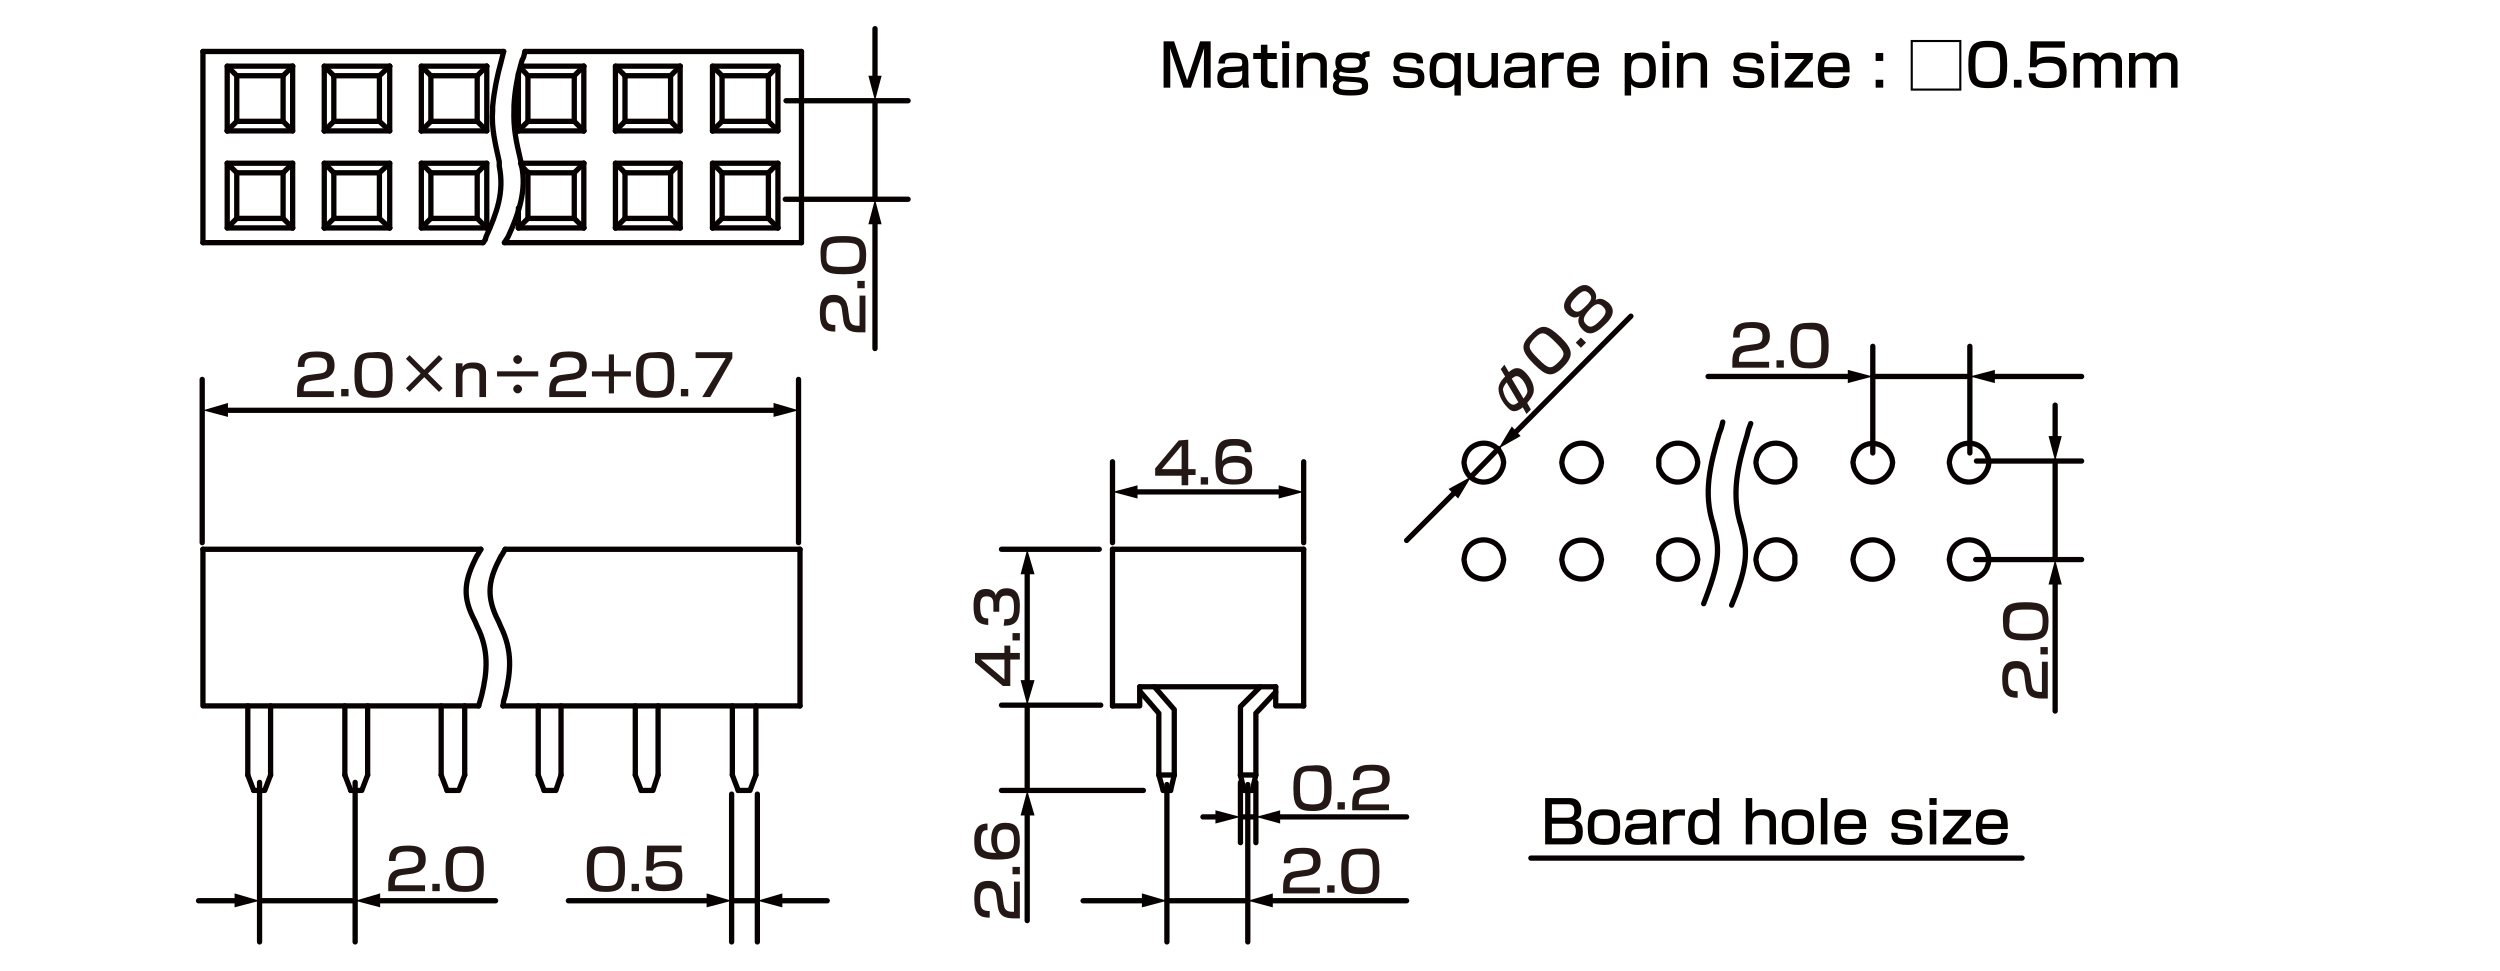 <?xml version="1.0" encoding="UTF-8"?>
<svg id="_レイヤー_1" data-name="レイヤー 1" xmlns="http://www.w3.org/2000/svg" width="119.944mm" height="46.567mm" version="1.1" viewBox="0 0 340 132">
  <defs>
    <style>
      .cls-1 {
        fill: #231815;
      }

      .cls-1, .cls-2, .cls-3 {
        stroke-width: 0px;
      }

      .cls-4 {
        fill: none;
        stroke: #060001;
        stroke-linecap: round;
        stroke-linejoin: round;
        stroke-width: .72px;
      }

      .cls-2 {
        fill: #040000;
      }

      .cls-3 {
        fill: #060001;
      }
    </style>
  </defs>
  <g id="FS0904">
    <g>
      <line class="cls-4" x1="151.3" y1="74.7" x2="177.3" y2="74.7"/>
      <polyline class="cls-4" points="177.3 96 173.5 96 173.5 93.4"/>
      <polyline class="cls-4" points="170.8 105.4 170.8 97 173.5 94.1"/>
      <polyline class="cls-4" points="151.3 96 155 96 155 93.4"/>
      <polyline class="cls-4" points="159.7 105.4 159.7 96.5 157 93.4"/>
      <polyline class="cls-4" points="155.1 94.1 157.6 97 157.6 105.4 159.7 105.4"/>
      <line class="cls-4" x1="158.2" y1="107.5" x2="159.2" y2="107.5"/>
      <line class="cls-4" x1="159.2" y1="107.5" x2="159.7" y2="105.4"/>
      <line class="cls-4" x1="157.6" y1="105.4" x2="158.2" y2="107.5"/>
      <line class="cls-4" x1="168.7" y1="105.4" x2="169.2" y2="107.5"/>
      <polyline class="cls-4" points="169.7 107.5 170.3 107.5 169.2 107.5"/>
      <polyline class="cls-4" points="168.7 105.5 168.7 96.1 171.4 93.4"/>
      <line class="cls-4" x1="155" y1="93.4" x2="173.5" y2="93.4"/>
      <polyline class="cls-4" points="170.3 107.5 170.8 105.4 168.7 105.4"/>
      <line class="cls-4" x1="151.3" y1="74.7" x2="151.3" y2="96"/>
      <line class="cls-4" x1="177.3" y1="74.7" x2="177.3" y2="96"/>
    </g>
    <path class="cls-4" d="M270.5,76.1l-.1-.6-.2-.6c-1.1-2.2-4.5-1.9-5,.6l-.1.6.1.6c.5,2.4,3.9,2.8,5,.6l.2-.6.1-.6Z"/>
    <path class="cls-4" d="M270.5,62.9l-.1-.6-.2-.5c-1.1-2.3-4.4-1.9-5,.5l-.1.6.1.6c.6,2.5,3.9,2.8,5,.5l.2-.5.1-.6Z"/>
    <path class="cls-4" d="M257.4,76.1l-.1-.6-.2-.6c-1.2-2.2-4.4-1.9-5,.6l-.1.6.1.6c.6,2.5,3.8,2.8,5,.6l.2-.6.1-.6Z"/>
    <path class="cls-4" d="M257.4,62.9l-.1-.6-.2-.5c-1.2-2.2-4.3-1.9-5,.5l-.1.6.1.6c.7,2.5,3.8,2.8,5,.5l.2-.5.1-.6Z"/>
    <path class="cls-4" d="M244.1,76.1v-.6l-.2-.6c-1.1-2.3-4.4-1.8-5,.6l-.1.6.1.6c.5,2.4,3.8,2.8,5,.6l.2-.6v-.6Z"/>
    <path class="cls-4" d="M244.1,62.9v-.6l-.2-.5c-1.1-2.3-4.4-1.9-5,.5l-.1.6.1.6c.6,2.5,3.8,2.8,5,.5l.2-.5v-.6Z"/>
    <path class="cls-4" d="M230.9,76.1l-.1-.6-.2-.6c-1.2-2.2-4.4-1.9-5,.6v1.2c.6,2.5,3.8,2.8,5,.6l.2-.6.1-.6Z"/>
    <path class="cls-4" d="M230.9,62.9l-.1-.6-.2-.5c-1.2-2.3-4.3-1.9-5,.5v1.2c.7,2.5,3.8,2.8,5,.5l.2-.5.1-.6Z"/>
    <path class="cls-4" d="M217.8,76.1l-.1-.6-.2-.6c-1.1-2.2-4.5-1.8-5,.6l-.1.6.1.6c.5,2.4,3.9,2.8,5,.6l.2-.6.1-.6Z"/>
    <path class="cls-4" d="M217.8,62.9l-.1-.6-.2-.5c-1.1-2.3-4.4-1.9-5,.5l-.1.6.1.6c.6,2.4,3.9,2.8,5,.5l.2-.5.1-.6Z"/>
    <path class="cls-4" d="M204.5,76.1l-.1-.6-.2-.6c-1.1-2.2-4.5-1.9-5,.6l-.1.6.1.6c.5,2.4,3.9,2.8,5,.6l.2-.6.1-.6Z"/>
    <path class="cls-4" d="M204.5,62.9l-.1-.6-.2-.5c-1.1-2.3-4.4-1.9-5,.5l-.1.6.1.6c.6,2.5,3.9,2.8,5,.5l.2-.5.1-.6Z"/>
    <path class="cls-4" d="M234.3,57.4l-.2.8-.3.8c-1.2,4.2-2.2,8-.8,12.3l.2.8.1.4c.7,2.9,0,5.2-1,8l-.3.8-.3.8"/>
    <path class="cls-4" d="M238.1,57.6l-.3.8-.2.8c-1.3,4.2-2.2,8.1-.8,12.4l.2.8.1.4c.7,2.9,0,5.3-1,8l-.6,1.5"/>
    <g>
      <line class="cls-4" x1="33.7" y1="96" x2="33.7" y2="105.4"/>
      <line class="cls-4" x1="36.8" y1="96" x2="36.8" y2="105.4"/>
      <polyline class="cls-4" points="34.5 107.5 36 107.5 36.8 105.4"/>
      <line class="cls-4" x1="33.7" y1="105.4" x2="34.5" y2="107.5"/>
      <polyline class="cls-4" points="27.6 74.7 27.6 96 65.1 96"/>
      <line class="cls-4" x1="27.6" y1="74.7" x2="65.4" y2="74.7"/>
      <line class="cls-4" x1="68.7" y1="74.7" x2="108.8" y2="74.7"/>
      <line class="cls-4" x1="68.4" y1="96" x2="108.8" y2="96"/>
      <path class="cls-4" d="M65.4,74.7l-.4.7-.2.3c-1.5,3-2,5.1-.5,8.2l.3.6.3.7c1.6,3.2,1.4,6.1.6,9.4l-.2.7-.2.7"/>
      <path class="cls-4" d="M68.7,74.7l-.4.7-.2.3c-1.6,3-2,5.1-.6,8.2l.3.6.3.7c1.6,3.3,1.4,6,.6,9.4l-.2.7-.1.7"/>
      <line class="cls-4" x1="46.9" y1="105.4" x2="47.7" y2="107.5"/>
      <polyline class="cls-4" points="50 105.4 49.2 107.5 47.7 107.5"/>
      <line class="cls-4" x1="50" y1="96" x2="50" y2="105.4"/>
      <line class="cls-4" x1="46.9" y1="96" x2="46.9" y2="105.4"/>
      <line class="cls-4" x1="60" y1="105.4" x2="60.8" y2="107.5"/>
      <polyline class="cls-4" points="63.2 105.4 62.4 107.5 60.8 107.5"/>
      <line class="cls-4" x1="63.2" y1="96" x2="63.2" y2="105.4"/>
      <line class="cls-4" x1="60" y1="96" x2="60" y2="105.4"/>
      <line class="cls-4" x1="73.2" y1="105.4" x2="74" y2="107.5"/>
      <polyline class="cls-4" points="76.3 105.4 75.6 107.5 74 107.5"/>
      <line class="cls-4" x1="76.3" y1="96" x2="76.3" y2="105.4"/>
      <line class="cls-4" x1="73.2" y1="96" x2="73.2" y2="105.4"/>
      <line class="cls-4" x1="86.4" y1="105.4" x2="87.2" y2="107.5"/>
      <polyline class="cls-4" points="89.5 105.4 88.8 107.5 87.2 107.5"/>
      <line class="cls-4" x1="89.5" y1="96" x2="89.5" y2="105.4"/>
      <line class="cls-4" x1="86.4" y1="96" x2="86.4" y2="105.4"/>
      <line class="cls-4" x1="99.6" y1="105.4" x2="100.4" y2="107.5"/>
      <polyline class="cls-4" points="102.8 105.4 102 107.5 100.4 107.5"/>
      <line class="cls-4" x1="102.8" y1="96" x2="102.8" y2="105.4"/>
      <line class="cls-4" x1="99.6" y1="96" x2="99.6" y2="105.4"/>
      <line class="cls-4" x1="108.8" y1="96" x2="108.8" y2="74.7"/>
    </g>
    <line class="cls-4" x1="109" y1="33" x2="109" y2="7"/>
    <polyline class="cls-4" points="105.8 9 105.8 17.8 104.5 16.5"/>
    <polyline class="cls-4" points="105.8 9 104.5 10.3 104.5 16.5"/>
    <line class="cls-4" x1="83.7" y1="22.2" x2="92.5" y2="22.2"/>
    <line class="cls-4" x1="83.7" y1="17.8" x2="92.5" y2="17.8"/>
    <line class="cls-4" x1="83.7" y1="9" x2="92.5" y2="9"/>
    <line class="cls-4" x1="85" y1="10.3" x2="91.2" y2="10.3"/>
    <line class="cls-4" x1="85" y1="16.5" x2="91.2" y2="16.5"/>
    <line class="cls-4" x1="79.4" y1="9" x2="79.4" y2="17.8"/>
    <line class="cls-4" x1="85" y1="16.5" x2="83.7" y2="17.8"/>
    <polyline class="cls-4" points="85 10.3 83.7 9 83.7 17.8"/>
    <line class="cls-4" x1="85" y1="10.3" x2="85" y2="16.5"/>
    <polyline class="cls-4" points="92.5 9 92.5 17.8 91.2 16.5"/>
    <polyline class="cls-4" points="92.5 9 91.2 10.3 91.2 16.5"/>
    <line class="cls-4" x1="98.2" y1="16.5" x2="96.9" y2="17.8"/>
    <polyline class="cls-4" points="98.2 10.3 96.9 9 96.9 17.8"/>
    <line class="cls-4" x1="98.2" y1="10.3" x2="98.2" y2="16.5"/>
    <line class="cls-4" x1="96.9" y1="22.2" x2="105.8" y2="22.2"/>
    <line class="cls-4" x1="96.9" y1="17.8" x2="105.8" y2="17.8"/>
    <line class="cls-4" x1="96.9" y1="9" x2="105.8" y2="9"/>
    <line class="cls-4" x1="98.2" y1="10.3" x2="104.5" y2="10.3"/>
    <line class="cls-4" x1="98.2" y1="16.5" x2="104.5" y2="16.5"/>
    <polyline class="cls-4" points="105.8 31 104.5 29.7 104.5 23.5"/>
    <line class="cls-4" x1="83.7" y1="31" x2="92.5" y2="31"/>
    <line class="cls-4" x1="85" y1="23.5" x2="91.2" y2="23.5"/>
    <polyline class="cls-4" points="91.2 29.7 85 29.7 83.7 31"/>
    <line class="cls-4" x1="85" y1="23.5" x2="85" y2="29.7"/>
    <polyline class="cls-4" points="92.5 31 91.2 29.7 91.2 23.5"/>
    <polyline class="cls-4" points="96.9 31 98.2 29.7 98.2 23.5"/>
    <line class="cls-4" x1="96.9" y1="31" x2="105.8" y2="31"/>
    <line class="cls-4" x1="98.2" y1="23.5" x2="104.5" y2="23.5"/>
    <line class="cls-4" x1="98.2" y1="29.7" x2="104.5" y2="29.7"/>
    <line class="cls-4" x1="79.4" y1="22.2" x2="79.4" y2="31"/>
    <polyline class="cls-4" points="85 23.5 83.7 22.2 83.7 31"/>
    <polyline class="cls-4" points="92.5 31 92.5 22.2 91.2 23.5"/>
    <polyline class="cls-4" points="98.2 23.5 96.9 22.2 96.9 31"/>
    <polyline class="cls-4" points="105.8 31 105.8 22.2 104.5 23.5"/>
    <line class="cls-4" x1="57.3" y1="22.2" x2="66.2" y2="22.2"/>
    <line class="cls-4" x1="57.3" y1="17.8" x2="66.2" y2="17.8"/>
    <line class="cls-4" x1="57.3" y1="9" x2="66.2" y2="9"/>
    <line class="cls-4" x1="58.6" y1="16.5" x2="57.3" y2="17.8"/>
    <polyline class="cls-4" points="58.6 10.3 57.3 9 57.3 17.8"/>
    <polyline class="cls-4" points="66.2 9 66.2 17.8 64.9 16.5"/>
    <line class="cls-4" x1="64.9" y1="10.3" x2="66.2" y2="9"/>
    <polyline class="cls-4" points="58.6 16.5 58.6 10.3 64.9 10.3"/>
    <polyline class="cls-4" points="58.6 16.5 64.9 16.5 64.9 10.3"/>
    <line class="cls-4" x1="71.8" y1="16.5" x2="70.5" y2="17.8"/>
    <line class="cls-4" x1="70.8" y1="9.2" x2="71.8" y2="10.3"/>
    <line class="cls-4" x1="70.5" y1="10" x2="70.5" y2="17.8"/>
    <polyline class="cls-4" points="71.8 16.5 71.8 10.3 78.1 10.3"/>
    <polyline class="cls-4" points="71.8 16.5 78.1 16.5 78.1 10.3"/>
    <line class="cls-4" x1="44.1" y1="22.2" x2="53" y2="22.2"/>
    <line class="cls-4" x1="30.9" y1="22.2" x2="39.8" y2="22.2"/>
    <line class="cls-4" x1="44.1" y1="17.8" x2="53" y2="17.8"/>
    <line class="cls-4" x1="44.1" y1="9" x2="53" y2="9"/>
    <line class="cls-4" x1="45.4" y1="10.3" x2="51.6" y2="10.3"/>
    <line class="cls-4" x1="45.4" y1="16.5" x2="51.6" y2="16.5"/>
    <line class="cls-4" x1="30.9" y1="17.8" x2="39.8" y2="17.8"/>
    <line class="cls-4" x1="30.9" y1="9" x2="39.8" y2="9"/>
    <line class="cls-4" x1="32.2" y1="16.5" x2="30.9" y2="17.8"/>
    <polyline class="cls-4" points="32.2 10.3 30.9 9 30.9 17.8"/>
    <polyline class="cls-4" points="39.8 9 39.8 17.8 38.5 16.5"/>
    <line class="cls-4" x1="38.5" y1="10.3" x2="39.8" y2="9"/>
    <polyline class="cls-4" points="32.2 16.5 32.2 10.3 38.5 10.3"/>
    <polyline class="cls-4" points="32.2 16.5 38.5 16.5 38.5 10.3"/>
    <line class="cls-4" x1="45.4" y1="16.5" x2="44.1" y2="17.8"/>
    <polyline class="cls-4" points="45.4 10.3 44.1 9 44.1 17.8"/>
    <line class="cls-4" x1="45.4" y1="10.3" x2="45.4" y2="16.5"/>
    <polyline class="cls-4" points="53 9 53 17.8 51.6 16.5"/>
    <polyline class="cls-4" points="53 9 51.6 10.3 51.6 16.5"/>
    <polyline class="cls-4" points="66.2 31 57.3 31 58.6 29.7"/>
    <line class="cls-4" x1="64.9" y1="29.7" x2="66.2" y2="31"/>
    <polyline class="cls-4" points="58.6 29.7 58.6 23.5 64.9 23.5"/>
    <polyline class="cls-4" points="58.6 29.7 64.9 29.7 64.9 23.5"/>
    <line class="cls-4" x1="71.8" y1="23.5" x2="78.1" y2="23.5"/>
    <polyline class="cls-4" points="71.8 29.7 78.1 29.7 78.1 23.5"/>
    <line class="cls-4" x1="44.1" y1="31" x2="53" y2="31"/>
    <line class="cls-4" x1="45.4" y1="23.5" x2="51.6" y2="23.5"/>
    <line class="cls-4" x1="45.4" y1="29.7" x2="51.6" y2="29.7"/>
    <polyline class="cls-4" points="39.8 31 30.9 31 32.2 29.7"/>
    <line class="cls-4" x1="38.5" y1="29.7" x2="39.8" y2="31"/>
    <polyline class="cls-4" points="32.2 29.7 32.2 23.5 38.5 23.5"/>
    <polyline class="cls-4" points="32.2 29.7 38.5 29.7 38.5 23.5"/>
    <polyline class="cls-4" points="44.1 31 45.4 29.7 45.4 23.5"/>
    <polyline class="cls-4" points="53 31 51.6 29.7 51.6 23.5"/>
    <polyline class="cls-4" points="32.2 23.5 30.9 22.2 30.9 31"/>
    <polyline class="cls-4" points="39.8 31 39.8 22.2 38.5 23.5"/>
    <polyline class="cls-4" points="45.4 23.5 44.1 22.2 44.1 31"/>
    <polyline class="cls-4" points="53 31 53 22.2 51.6 23.5"/>
    <polyline class="cls-4" points="58.6 23.5 57.3 22.2 57.3 31"/>
    <polyline class="cls-4" points="66.2 31 66.2 22.2 64.9 23.5"/>
    <line class="cls-4" x1="71.8" y1="23.4" x2="71.8" y2="23.5"/>
    <line class="cls-4" x1="27.6" y1="33" x2="27.6" y2="7"/>
    <line class="cls-4" x1="27.6" y1="7" x2="68.5" y2="7"/>
    <line class="cls-4" x1="27.6" y1="33" x2="65.7" y2="33"/>
    <line class="cls-4" x1="70.5" y1="31" x2="79.4" y2="31"/>
    <line class="cls-4" x1="70.8" y1="22.2" x2="79.4" y2="22.2"/>
    <line class="cls-4" x1="78.1" y1="29.7" x2="79.4" y2="31"/>
    <line class="cls-4" x1="78.1" y1="23.5" x2="79.4" y2="22.2"/>
    <line class="cls-4" x1="70.5" y1="17.8" x2="79.4" y2="17.8"/>
    <line class="cls-4" x1="70.9" y1="9" x2="79.4" y2="9"/>
    <line class="cls-4" x1="78.1" y1="16.5" x2="79.4" y2="17.8"/>
    <line class="cls-4" x1="78.1" y1="10.3" x2="79.4" y2="9"/>
    <line class="cls-4" x1="71.4" y1="7" x2="109" y2="7"/>
    <line class="cls-4" x1="68.6" y1="33" x2="109" y2="33"/>
    <path class="cls-4" d="M68.5,7l-.1.4-.1.4-.1.4c-.6,2.2-1,4.1-1.2,6.3v.5c-.2,2.4.4,4.7.9,7v.6c.7,3.5-.3,6.3-1.8,9.6l-.1.4-.3.4"/>
    <path class="cls-4" d="M71.4,7l-.2.8-.2.4c-.6,2-1,4.1-1.1,6.2v.4c-.1,2.7.3,4.4.9,7l.1.4v.2c.8,3.4-.4,6.8-1.8,9.8l-.5.8"/>
    <line class="cls-4" x1="70.5" y1="28.3" x2="70.5" y2="31"/>
    <polyline class="cls-4" points="70.9 22.5 71.8 23.5 71.8 29.7 70.5 31"/>
    <line class="cls-4" x1="267.9" y1="61.6" x2="267.9" y2="47.1"/>
    <line class="cls-4" x1="254.7" y1="61.6" x2="254.7" y2="47.1"/>
    <line class="cls-4" x1="177.3" y1="73.8" x2="177.3" y2="62.8"/>
    <line class="cls-4" x1="151.3" y1="73.8" x2="151.3" y2="62.8"/>
    <line class="cls-4" x1="155.5" y1="107.5" x2="136.2" y2="107.5"/>
    <line class="cls-4" x1="48.3" y1="106.4" x2="48.3" y2="128.1"/>
    <line class="cls-4" x1="35.3" y1="106.4" x2="35.3" y2="128.1"/>
    <line class="cls-4" x1="103" y1="108" x2="103" y2="128.1"/>
    <line class="cls-4" x1="99.5" y1="108" x2="99.5" y2="128.1"/>
    <line class="cls-4" x1="149.7" y1="95.9" x2="136.2" y2="95.9"/>
    <line class="cls-4" x1="149.5" y1="74.7" x2="136.2" y2="74.7"/>
    <line class="cls-4" x1="108.6" y1="73.8" x2="108.6" y2="51.6"/>
    <line class="cls-4" x1="27.5" y1="73.8" x2="27.5" y2="51.6"/>
    <line class="cls-4" x1="268.8" y1="62.7" x2="283.1" y2="62.7"/>
    <line class="cls-4" x1="268.7" y1="76.1" x2="283.1" y2="76.1"/>
    <line class="cls-4" x1="106.9" y1="13.7" x2="123.5" y2="13.7"/>
    <line class="cls-4" x1="106.8" y1="27.1" x2="123.5" y2="27.1"/>
    <line class="cls-4" x1="35.3" y1="122.5" x2="48.3" y2="122.5"/>
    <g>
      <line class="cls-4" x1="27" y1="122.5" x2="32.5" y2="122.5"/>
      <polygon class="cls-3" points="31.9 123.4 35.3 122.5 31.9 121.5 31.9 123.4"/>
    </g>
    <g>
      <line class="cls-4" x1="51.1" y1="122.5" x2="67.4" y2="122.5"/>
      <polygon class="cls-3" points="51.7 123.4 48.3 122.5 51.7 121.5 51.7 123.4"/>
    </g>
    <line class="cls-4" x1="99.5" y1="122.5" x2="103" y2="122.5"/>
    <g>
      <line class="cls-4" x1="77.3" y1="122.5" x2="96.8" y2="122.5"/>
      <polygon class="cls-3" points="96.1 123.4 99.5 122.5 96.1 121.5 96.1 123.4"/>
    </g>
    <g>
      <line class="cls-4" x1="112.5" y1="122.5" x2="105.8" y2="122.5"/>
      <polygon class="cls-3" points="106.4 121.5 103 122.5 106.4 123.4 106.4 121.5"/>
    </g>
    <g>
      <line class="cls-4" x1="30.4" y1="55.8" x2="105.8" y2="55.8"/>
      <polygon class="cls-3" points="31 56.7 27.6 55.8 31 54.8 31 56.7"/>
      <polygon class="cls-3" points="105.2 56.7 108.6 55.8 105.2 54.8 105.2 56.7"/>
    </g>
    <line class="cls-4" x1="119" y1="13.7" x2="119" y2="27.1"/>
    <g>
      <line class="cls-4" x1="119" y1="10.9" x2="119" y2="3.9"/>
      <polygon class="cls-3" points="119.9 10.3 119 13.7 118.1 10.3 119.9 10.3"/>
    </g>
    <g>
      <line class="cls-4" x1="119" y1="29.8" x2="119" y2="47.4"/>
      <polygon class="cls-3" points="118.1 30.5 119 27.1 119.9 30.5 118.1 30.5"/>
    </g>
    <g>
      <line class="cls-4" x1="154.1" y1="66.9" x2="174.5" y2="66.9"/>
      <polygon class="cls-3" points="154.7 67.8 151.3 66.9 154.7 66 154.7 67.8"/>
      <polygon class="cls-3" points="173.9 67.8 177.3 66.9 173.9 66 173.9 67.8"/>
    </g>
    <g>
      <line class="cls-4" x1="139.7" y1="77.5" x2="139.7" y2="93.2"/>
      <polygon class="cls-3" points="138.8 78.1 139.7 74.7 140.7 78.1 138.8 78.1"/>
      <polygon class="cls-3" points="138.8 92.5 139.7 95.9 140.7 92.5 138.8 92.5"/>
    </g>
    <line class="cls-4" x1="158.7" y1="106.7" x2="158.7" y2="128.1"/>
    <line class="cls-4" x1="169.7" y1="106.7" x2="169.7" y2="128.1"/>
    <line class="cls-4" x1="158.7" y1="122.5" x2="169.7" y2="122.5"/>
    <g>
      <line class="cls-4" x1="147.3" y1="122.5" x2="155.9" y2="122.5"/>
      <polygon class="cls-3" points="155.3 123.4 158.7 122.5 155.3 121.5 155.3 123.4"/>
    </g>
    <g>
      <line class="cls-4" x1="191.3" y1="122.5" x2="172.5" y2="122.5"/>
      <polygon class="cls-3" points="173.1 121.5 169.7 122.5 173.1 123.4 173.1 121.5"/>
    </g>
    <line class="cls-4" x1="168.7" y1="106.4" x2="168.7" y2="114.6"/>
    <line class="cls-4" x1="170.8" y1="106.4" x2="170.8" y2="114.6"/>
    <line class="cls-4" x1="168.7" y1="111.1" x2="170.8" y2="111.1"/>
    <g>
      <line class="cls-4" x1="163.6" y1="111.1" x2="165.9" y2="111.1"/>
      <polygon class="cls-3" points="165.3 112 168.7 111.1 165.3 110.2 165.3 112"/>
    </g>
    <g>
      <line class="cls-4" x1="191.3" y1="111.1" x2="173.5" y2="111.1"/>
      <polygon class="cls-3" points="174.1 110.2 170.8 111.1 174.1 112 174.1 110.2"/>
    </g>
    <line class="cls-4" x1="200.1" y1="64.8" x2="203.8" y2="61"/>
    <g>
      <line class="cls-4" x1="205.8" y1="59.1" x2="221.8" y2="43"/>
      <polygon class="cls-3" points="206.8 59.3 203.8 61 205.6 58 206.8 59.3"/>
    </g>
    <g>
      <line class="cls-4" x1="198.1" y1="66.7" x2="191.3" y2="73.5"/>
      <polygon class="cls-3" points="197 66.5 200.1 64.8 198.3 67.8 197 66.5"/>
    </g>
    <line class="cls-4" x1="254.7" y1="51.2" x2="267.9" y2="51.2"/>
    <g>
      <line class="cls-4" x1="232.3" y1="51.2" x2="252" y2="51.2"/>
      <polygon class="cls-3" points="251.3 52.1 254.7 51.2 251.3 50.3 251.3 52.1"/>
    </g>
    <g>
      <line class="cls-4" x1="283.1" y1="51.2" x2="270.7" y2="51.2"/>
      <polygon class="cls-3" points="271.3 50.3 267.9 51.2 271.3 52.1 271.3 50.3"/>
    </g>
    <line class="cls-4" x1="279.5" y1="62.7" x2="279.5" y2="76.1"/>
    <g>
      <line class="cls-4" x1="279.5" y1="55.1" x2="279.5" y2="60"/>
      <polygon class="cls-3" points="278.6 59.3 279.5 62.7 280.4 59.3 278.6 59.3"/>
    </g>
    <g>
      <line class="cls-4" x1="279.5" y1="78.9" x2="279.5" y2="96.7"/>
      <polygon class="cls-3" points="278.6 79.5 279.5 76.1 280.4 79.5 278.6 79.5"/>
    </g>
    <g>
      <path class="cls-1" d="M115.5,43.3c.1.5.2,1,1.2,1h.2v-4.1h.8v5h-.7c-1,0-2.1-.1-2.3-1.6l-.2-1.5c-.1-.7-.3-1-1.1-1s-1.1.4-1.1,1.5c0,1.3.3,1.6,1.3,1.6v.9c-1.3,0-2.1-.4-2.1-2.5,0-1.2.1-2.5,1.9-2.5.8,0,1.2.3,1.5.7.2.2.3.6.4,1l.2,1.5Z"/>
      <path class="cls-1" d="M116.6,38.2h1v1h-1v-1Z"/>
      <path class="cls-1" d="M114.7,32.1c2.2,0,3.1.4,3.1,2.6,0,2.1-.7,2.6-3.1,2.6s-3.1-.5-3.1-2.6c-.1-2.1.6-2.6,3.1-2.6ZM114.6,36.3c1.9,0,2.3-.2,2.3-1.7,0-1.4-.4-1.6-2.2-1.6-2,0-2.3.2-2.3,1.6-.1,1.5.2,1.7,2.2,1.7Z"/>
    </g>
    <g>
      <path class="cls-1" d="M54.7,119c-.5.1-1,.2-1,1.2v.2h4.1v.8h-5v-.7c0-1,.1-2.1,1.6-2.3l1.5-.2c.7-.1,1-.3,1-1.1s-.4-1.1-1.5-1.1c-1.3,0-1.6.3-1.6,1.3h-.9c0-1.3.4-2.1,2.5-2.1,1.2,0,2.5.1,2.5,1.9,0,.8-.3,1.2-.7,1.5-.2.2-.6.3-1,.4l-1.5.2Z"/>
      <path class="cls-1" d="M59.8,120.2v1h-1v-1h1Z"/>
      <path class="cls-1" d="M65.8,118.2c0,2.2-.4,3.1-2.6,3.1-2.1,0-2.6-.7-2.6-3.1s.5-3.1,2.6-3.1c2.2-.1,2.6.7,2.6,3.1ZM61.6,118.2c0,1.9.2,2.3,1.7,2.3,1.4,0,1.6-.4,1.6-2.2,0-2-.2-2.3-1.6-2.3-1.5-.1-1.7.2-1.7,2.2Z"/>
    </g>
    <g>
      <path class="cls-1" d="M85,118.2c0,2.2-.4,3.1-2.6,3.1-2.1,0-2.6-.7-2.6-3.1s.5-3.1,2.6-3.1c2.2-.1,2.6.7,2.6,3.1ZM80.8,118.2c0,1.9.2,2.3,1.7,2.3,1.4,0,1.6-.4,1.6-2.2,0-2-.2-2.3-1.6-2.3-1.5-.1-1.7.2-1.7,2.2Z"/>
      <path class="cls-1" d="M86.9,120.2v1h-1v-1h1Z"/>
      <path class="cls-1" d="M92.7,115.1v.8h-3.7l-.1,1.7c.2-.2.6-.5,1.7-.5,1.2,0,2.2.3,2.2,2,0,1.5-.5,2.1-2.5,2.1-1.8,0-2.5-.5-2.5-2h.9c0,.6,0,1.1,1.6,1.1,1.2,0,1.6-.2,1.6-1.2,0-.7,0-1.3-1.5-1.3-1.3,0-1.5.3-1.6.6h-.9l.1-3.4h4.7v.1Z"/>
    </g>
    <g>
      <path class="cls-1" d="M132.6,88.8h4v-1h.8v1h1.3v.9h-1.3v3.6h-1l-3.8-3.2v-1.3ZM133.4,89.7l3.2,2.7v-2.7h-3.2Z"/>
      <path class="cls-1" d="M137.7,86.1h1v1h-1v-1Z"/>
      <path class="cls-1" d="M136.6,84.2c.8,0,1.3,0,1.3-1.6,0-1.1-.2-1.6-1-1.6-.4,0-1,0-1,1.2v1h-.8v-1c0-.4,0-1.1-.9-1.1-.7,0-.9.4-.9,1.3,0,1.7.5,1.7,1.1,1.7v.9c-1.7-.1-2-1-2-2.6,0-.7,0-2.3,1.7-2.3,1.1,0,1.3.7,1.3.9.1-.2.3-1,1.5-1,1.7,0,1.8,1.5,1.8,2.4,0,2.2-.7,2.7-2.2,2.7l.1-.9h0Z"/>
    </g>
    <g>
      <path class="cls-1" d="M176.4,119.3c-.5.1-1,.2-1,1.2v.2h4.1v.8h-5v-.7c0-1,.1-2.1,1.6-2.3l1.5-.2c.7-.1,1-.3,1-1.1s-.4-1.1-1.5-1.1c-1.3,0-1.6.3-1.6,1.3h-.9c0-1.3.4-2.1,2.5-2.1,1.2,0,2.5.1,2.5,1.9,0,.8-.3,1.2-.7,1.5-.2.2-.6.3-1,.4l-1.5.2Z"/>
      <path class="cls-1" d="M181.5,120.4v1h-1v-1h1Z"/>
      <path class="cls-1" d="M187.6,118.5c0,2.2-.4,3.1-2.6,3.1-2.1,0-2.6-.7-2.6-3.1s.5-3.1,2.6-3.1c2.1-.1,2.6.6,2.6,3.1ZM183.4,118.4c0,1.9.2,2.3,1.7,2.3,1.4,0,1.6-.4,1.6-2.2,0-2-.2-2.3-1.6-2.3-1.6-.1-1.7.3-1.7,2.2Z"/>
    </g>
    <g>
      <path class="cls-1" d="M181.1,107.2c0,2.2-.4,3.1-2.6,3.1-2.1,0-2.6-.7-2.6-3.1s.5-3.1,2.6-3.1c2.1-.2,2.6.6,2.6,3.1ZM176.8,107.1c0,1.9.2,2.3,1.7,2.3,1.4,0,1.6-.4,1.6-2.2,0-2-.2-2.3-1.6-2.3-1.5-.1-1.7.2-1.7,2.2Z"/>
      <path class="cls-1" d="M182.9,109.1v1h-1v-1h1Z"/>
      <path class="cls-1" d="M185.8,108c-.5.1-1,.2-1,1.2v.2h4.1v.8h-5v-.7c0-1,.1-2.1,1.6-2.3l1.5-.2c.7-.1,1-.3,1-1.1s-.4-1.1-1.5-1.1c-1.3,0-1.6.3-1.6,1.3h-.9c0-1.3.4-2.1,2.5-2.1,1.2,0,2.5.1,2.5,1.9,0,.8-.3,1.2-.7,1.5-.2.2-.6.3-1,.4l-1.5.2Z"/>
    </g>
    <g>
      <path class="cls-1" d="M237.5,47.8c-.5.1-1,.2-1,1.2v.2h4.1v.8h-5v-.7c0-1,.1-2.1,1.6-2.3l1.5-.2c.7-.1,1-.3,1-1.1s-.4-1.1-1.5-1.1c-1.3,0-1.6.3-1.6,1.3h-.9c0-1.3.4-2.1,2.5-2.1,1.2,0,2.5.1,2.5,1.9,0,.8-.3,1.2-.7,1.5-.2.2-.6.3-1,.4l-1.5.2Z"/>
      <path class="cls-1" d="M242.6,49v1h-1v-1h1Z"/>
      <path class="cls-1" d="M248.7,47c0,2.2-.4,3.1-2.6,3.1-2.1,0-2.6-.7-2.6-3.1s.5-3.1,2.6-3.1c2.1-.1,2.6.7,2.6,3.1ZM244.4,47c0,1.9.2,2.3,1.7,2.3,1.4,0,1.6-.4,1.6-2.2,0-2-.2-2.3-1.6-2.3-1.5-.2-1.7.2-1.7,2.2Z"/>
    </g>
    <g>
      <path class="cls-1" d="M276.3,93.1c.1.5.2,1,1.2,1h.2v-4.1h.8v5h-.7c-1,0-2.1-.1-2.3-1.6l-.2-1.5c-.1-.7-.3-1-1.1-1s-1.1.4-1.1,1.5c0,1.3.3,1.6,1.3,1.6v.9c-1.3,0-2.1-.4-2.1-2.5,0-1.2.1-2.5,1.9-2.5.8,0,1.2.3,1.5.7.2.2.3.6.4,1l.2,1.5Z"/>
      <path class="cls-1" d="M277.5,88h1v1h-1v-1Z"/>
      <path class="cls-1" d="M275.5,81.9c2.2,0,3.1.4,3.1,2.6,0,2.1-.7,2.6-3.1,2.6s-3.1-.5-3.1-2.6c-.1-2.1.7-2.6,3.1-2.6ZM275.5,86.2c1.9,0,2.3-.2,2.3-1.7,0-1.4-.4-1.6-2.2-1.6-2,0-2.3.2-2.3,1.6-.2,1.5.2,1.7,2.2,1.7Z"/>
    </g>
    <g>
      <path class="cls-1" d="M204.6,49.6l.6,1c1-.9,1.7-.5,2.2,0,.7.7,1.2,1.6,1.2,2.4,0,.5-.2,1-.9,1.8l.5.9-.6.6-.5-.9c-.9.7-1.5.7-2.1,0-.6-.6-1.2-1.6-1.2-2.5,0-.5.2-1,.9-1.7l-.6-1,.5-.6ZM204.9,52c-.4.5-.5.8-.5,1,.1.6.4,1.3.8,1.7.5.5.8.4,1.3,0l-1.6-2.7ZM207.2,54.2c.4-.5.6-.8.5-1.2s-.3-1-.8-1.5c-.6-.6-.9-.3-1.3,0l1.6,2.7Z"/>
      <path class="cls-1" d="M212.3,45.9c1.6,1.6,1.8,2.5.3,4s-2.3,1.3-4-.4-1.9-2.6-.4-4c1.5-1.6,2.3-1.3,4.1.4ZM209.2,48.8c1.4,1.4,1.7,1.5,2.8.4,1-1,.8-1.4-.5-2.7-1.4-1.4-1.8-1.5-2.8-.5-1,1.1-.9,1.4.5,2.8Z"/>
      <path class="cls-1" d="M215,45.9l.7.7-.7.7-.7-.7.7-.7Z"/>
      <path class="cls-1" d="M213.2,42.7c-1.1-1.1-.1-2.3.5-2.9s1.8-1.7,2.9-.5c.1.1.7.7.4,1.5.9-.5,1.6.3,1.8.4,1.1,1.1.3,2.2-.6,3-.9.9-2,1.7-3,.6-.3-.3-.8-1-.4-1.8-.8.5-1.5-.2-1.6-.3ZM215.7,44.1c.5.5.9.5,1.9-.5s.9-1.4.4-1.9c-.6-.6-1.1-.4-1.9.5s-.9,1.4-.4,1.9ZM213.9,42.1c.6.6,1.1.2,1.8-.5.8-.8.9-1.2.4-1.7s-.9-.4-1.7.4c-1,1-.9,1.4-.5,1.8Z"/>
    </g>
    <g>
      <path class="cls-1" d="M42.3,51.8c-.5.1-1,.2-1,1.2v.2h4.1v.8h-5v-.7c0-1,.1-2.1,1.6-2.3l1.5-.2c.7-.1,1-.3,1-1.1s-.4-1.1-1.5-1.1c-1.3,0-1.6.3-1.6,1.3h-.9c0-1.3.4-2.1,2.5-2.1,1.2,0,2.5.1,2.5,1.9,0,.8-.3,1.2-.7,1.5-.2.2-.6.3-1,.4l-1.5.2Z"/>
      <path class="cls-1" d="M47.4,52.9v1h-1v-1h1Z"/>
      <path class="cls-1" d="M53.4,51c0,2.2-.4,3.1-2.6,3.1-2.1,0-2.6-.7-2.6-3.1s.5-3.1,2.6-3.1c2.2-.2,2.6.6,2.6,3.1ZM49.2,50.9c0,1.9.2,2.3,1.7,2.3,1.4,0,1.6-.4,1.6-2.2,0-2-.2-2.3-1.6-2.3-1.5-.1-1.7.2-1.7,2.2Z"/>
      <path class="cls-1" d="M59.7,48.3l.5.5-2,2,2,2-.5.5-2-2-2,2-.5-.5,2-2-2-2,.5-.5,2,2,2-2Z"/>
      <path class="cls-1" d="M62.9,49.4v.5c.4-.6,1.1-.6,1.5-.6s1.7,0,1.7,1.5v3.2h-.9v-3c0-.4,0-.9-1.1-.9s-1.2.5-1.2,1.2v2.7h-.9v-4.6h.9Z"/>
      <path class="cls-1" d="M73.2,50.5v.7h-5.6v-.7h5.6ZM71,48.9c0,.3-.3.6-.6.6s-.6-.3-.6-.6.3-.6.6-.6c.3,0,.6.3.6.6ZM71,52.9c0,.3-.3.6-.6.6s-.6-.3-.6-.6.3-.6.6-.6c.3,0,.6.3.6.6Z"/>
      <path class="cls-1" d="M76.6,51.8c-.5.1-1,.2-1,1.2v.2h4.1v.8h-5v-.7c0-1,.1-2.1,1.6-2.3l1.5-.2c.7-.1,1-.3,1-1.1s-.4-1.1-1.5-1.1c-1.3,0-1.6.3-1.6,1.3h-.9c0-1.3.4-2.1,2.5-2.1,1.2,0,2.5.1,2.5,1.9,0,.8-.3,1.2-.7,1.5-.2.2-.6.3-1,.4l-1.5.2Z"/>
      <path class="cls-1" d="M82.8,50.5v-2.3h.7v2.3h2.3v.7h-2.3v2.3h-.7v-2.3h-2.3v-.7h2.3Z"/>
      <path class="cls-1" d="M91.7,51c0,2.2-.4,3.1-2.6,3.1-2.1,0-2.6-.7-2.6-3.1s.5-3.1,2.6-3.1c2.2-.2,2.6.6,2.6,3.1ZM87.5,50.9c0,1.9.2,2.3,1.7,2.3,1.4,0,1.6-.4,1.6-2.2,0-2-.2-2.3-1.6-2.3-1.5-.1-1.7.2-1.7,2.2Z"/>
      <path class="cls-1" d="M93.6,52.9v1h-1v-1h1Z"/>
      <path class="cls-1" d="M99.6,47.8v.9l-3,5.3h-1.1l3.2-5.3h-4.1v-.8h5v-.1Z"/>
    </g>
    <g>
      <path class="cls-1" d="M161.6,59.8v4h1v.8h-1v1.4h-.9v-1.3h-3.6v-1l3.2-3.8,1.3-.1h0ZM160.7,60.6l-2.7,3.2h2.7v-3.2Z"/>
      <path class="cls-1" d="M164.3,64.9v1h-1v-1h1Z"/>
      <path class="cls-1" d="M169.3,61.5c0-.4,0-.9-1.4-.9-1.1,0-1.3.3-1.5.7-.1.2-.2.7-.2,1.4.4-.5,1.2-.7,1.8-.7,1.1,0,2.3.3,2.3,1.9,0,1.5-.7,2-2.5,2-2.1,0-2.5-.8-2.5-3.1,0-2.9,1-3.1,2.6-3.1.7,0,2.3,0,2.3,1.8,0,0-.9,0-.9,0ZM166.3,64.1c0,1,.8,1.1,1.6,1.1,1.3,0,1.5-.4,1.5-1.2,0-.7-.2-1.1-1.5-1.1-1.4,0-1.6.5-1.6,1.2Z"/>
    </g>
    <g>
      <path class="cls-1" d="M136.5,123c.1.5.2,1,1.2,1h.2v-4.1h.8v5h-.7c-1,0-2.1-.1-2.3-1.6l-.2-1.5c-.1-.7-.3-1-1.1-1s-1.1.4-1.1,1.5c0,1.3.3,1.6,1.3,1.6v.9c-1.3,0-2.1-.4-2.1-2.5,0-1.2.1-2.5,1.9-2.5.8,0,1.2.3,1.5.7.2.2.3.6.4,1l.2,1.5Z"/>
      <path class="cls-1" d="M137.7,117.9h1v1h-1v-1Z"/>
      <path class="cls-1" d="M134.3,112.9c-.4,0-.9,0-.9,1.4,0,1.1.3,1.3.7,1.5.2.1.7.2,1.4.2-.5-.4-.7-1.2-.7-1.8,0-1.1.3-2.3,1.9-2.3,1.5,0,2,.7,2,2.5,0,2.1-.8,2.5-3.1,2.5-2.9,0-3.1-1-3.1-2.6,0-.7,0-2.3,1.8-2.3v.9h0ZM136.8,115.9c1,0,1.1-.8,1.1-1.6,0-1.3-.4-1.5-1.2-1.5-.7,0-1.1.2-1.1,1.5,0,1.4.5,1.6,1.2,1.6Z"/>
    </g>
    <line class="cls-4" x1="139.7" y1="95.9" x2="139.7" y2="107.5"/>
    <g>
      <line class="cls-4" x1="139.7" y1="110.2" x2="139.7" y2="125.2"/>
      <polygon class="cls-3" points="138.8 110.9 139.7 107.5 140.7 110.9 138.8 110.9"/>
    </g>
  </g>
  <line class="cls-4" x1="208.2" y1="116.7" x2="275" y2="116.7"/>
  <g>
    <path class="cls-2" d="M213.464,108.538c1.312,0,1.591.936,1.591,1.647,0,.552-.16,1.127-.831,1.367.615.184,1.039.472,1.039,1.52,0,1.055-.296,1.767-1.751,1.767h-3.374v-6.301h3.326ZM211.056,109.378v1.831h2.056c.887,0,.991-.408.991-.991,0-.672-.312-.84-.96-.84h-2.087ZM211.056,112.024v1.975h2.295c.584,0,.968-.144.968-.991,0-.983-.655-.983-1.079-.983h-2.184Z"/>
    <path class="cls-2" d="M218.072,110.065c1.591,0,2.271.296,2.271,2.327,0,1.694-.199,2.511-2.135,2.511-1.751,0-2.271-.416-2.271-2.407,0-1.647.248-2.431,2.135-2.431ZM218.144,114.095c1.239,0,1.319-.328,1.319-1.72,0-1.255-.216-1.503-1.319-1.503-1.271,0-1.327.376-1.327,1.623,0,1.239.063,1.6,1.327,1.6Z"/>
    <path class="cls-2" d="M225.215,113.831c0,.616.072.855.12,1.008h-.848c-.048-.2-.056-.28-.071-.536-.248.448-.576.601-1.632.601-.911,0-1.791-.137-1.791-1.392,0-.32,0-1.407,1.304-1.472l1.663-.08c.216-.008.424-.016.424-.472,0-.567-.264-.663-1.199-.663-.848,0-1.151.104-1.151.735h-.872c.009-1.263.896-1.495,1.976-1.495,1.431,0,2.078.28,2.078,1.535v2.23ZM224.384,112.496c-.12.176-.376.184-.439.184l-1.352.064c-.744.032-.752.424-.752.743,0,.6.472.664,1.128.664.775,0,1.415-.136,1.415-1.008v-.647Z"/>
    <path class="cls-2" d="M227.025,110.129l.04.495c.392-.567.951-.567,2.087-.56v.863c-.305-.016-.44-.023-.616-.023-.271,0-1.471,0-1.471,1.016v2.918h-.88v-4.709h.84Z"/>
    <path class="cls-2" d="M233.815,108.538v6.301h-.8l-.04-.52c-.232.319-.56.592-1.432.592-1.703,0-1.959-1.008-1.959-2.463,0-1.591.424-2.383,1.959-2.383.592,0,1.048.088,1.407.544v-2.071h.864ZM230.465,112.4c0,1.159.072,1.727,1.191,1.727.959,0,1.295-.271,1.295-1.575,0-1.207-.168-1.719-1.223-1.719-1.048,0-1.264.416-1.264,1.567Z"/>
    <path class="cls-2" d="M238.304,108.538v2.135c.392-.575,1.079-.607,1.487-.607.943,0,1.742.296,1.742,1.623v3.15h-.879v-3.03c0-.432-.08-.951-1.144-.951-.936,0-1.207.424-1.207,1.207v2.774h-.88v-6.301h.88Z"/>
    <path class="cls-2" d="M244.448,110.065c1.591,0,2.271.296,2.271,2.327,0,1.694-.2,2.511-2.135,2.511-1.751,0-2.271-.416-2.271-2.407,0-1.647.247-2.431,2.135-2.431ZM244.519,114.095c1.239,0,1.319-.328,1.319-1.72,0-1.255-.216-1.503-1.319-1.503-1.271,0-1.327.376-1.327,1.623,0,1.239.064,1.6,1.327,1.6Z"/>
    <path class="cls-2" d="M248.52,108.538v6.301h-.888v-6.301h.888Z"/>
    <path class="cls-2" d="M250.336,112.752c.009.903.017,1.352,1.336,1.352,1.055,0,1.183-.176,1.223-.815h.896c-.071,1.151-.623,1.615-2.055,1.615-1.862,0-2.271-.672-2.271-2.335,0-1.575.256-2.503,2.175-2.503,2.039,0,2.167.871,2.159,2.687h-3.463ZM252.886,112.048c-.016-.72-.063-1.191-1.215-1.191-1.199,0-1.296.399-1.336,1.191h2.551Z"/>
    <path class="cls-2" d="M260.415,111.537c0-.36.008-.696-1.119-.696-.808,0-1.199.064-1.199.704,0,.248.048.399.575.447l1.631.16c.792.08,1.16.496,1.16,1.312,0,1.391-1.216,1.439-2.079,1.439-1.831,0-2.159-.536-2.175-1.64h.863c0,.584,0,.848,1.327.848,1.04,0,1.191-.224,1.191-.68,0-.384-.151-.496-.64-.544l-1.631-.168c-1.048-.104-1.048-.976-1.048-1.183,0-1.432,1.256-1.472,2.023-1.472,1.951,0,1.975.8,1.991,1.472h-.872Z"/>
    <path class="cls-2" d="M263.384,108.538v.928h-.983v-.928h.983ZM263.336,110.129v4.709h-.888v-4.709h.888Z"/>
    <path class="cls-2" d="M268.054,110.129v.815l-2.671,3.078h2.695v.815h-3.854v-.815l2.679-3.078h-2.599v-.815h3.75Z"/>
    <path class="cls-2" d="M269.599,112.752c.009.903.017,1.352,1.336,1.352,1.055,0,1.183-.176,1.223-.815h.896c-.071,1.151-.623,1.615-2.055,1.615-1.862,0-2.271-.672-2.271-2.335,0-1.575.256-2.503,2.175-2.503,2.039,0,2.167.871,2.159,2.687h-3.463ZM272.15,112.048c-.016-.72-.063-1.191-1.215-1.191-1.199,0-1.296.399-1.336,1.191h2.551Z"/>
  </g>
  <g>
    <path class="cls-2" d="M159.678,5.617l1.767,5.293,1.767-5.293h1.439v6.301h-.919v-3.813c0-.32.016-1.184.024-1.535l-1.791,5.349h-1.031l-1.807-5.349c.008.184.032,1.327.032,1.543v3.806h-.912v-6.301h1.431Z"/>
    <path class="cls-2" d="M169.773,10.91c0,.616.072.855.12,1.008h-.848c-.048-.2-.056-.28-.072-.536-.248.448-.576.601-1.631.601-.911,0-1.791-.137-1.791-1.392,0-.32,0-1.407,1.304-1.472l1.663-.08c.216-.008.423-.016.423-.472,0-.567-.264-.663-1.199-.663-.848,0-1.151.104-1.151.735h-.872c.008-1.263.896-1.495,1.975-1.495,1.431,0,2.079.28,2.079,1.535v2.23ZM168.941,9.575c-.12.176-.375.184-.439.184l-1.352.064c-.744.032-.751.424-.751.743,0,.6.472.664,1.127.664.775,0,1.415-.136,1.415-1.008v-.647Z"/>
    <path class="cls-2" d="M171.479,6.081h.888v1.128h1.271v.815h-1.271v2.446c0,.552.104.695,1.015.695.168,0,.224-.008.376-.016v.808c-.24.032-.424.032-.52.032-1.399,0-1.759-.353-1.759-1.256v-2.71h-1.04v-.815h1.04v-1.128Z"/>
    <path class="cls-2" d="M175.342,5.617v.928h-.984v-.928h.984ZM175.294,7.209v4.709h-.887v-4.709h.887Z"/>
    <path class="cls-2" d="M177.19,7.209l.032.543c.408-.6,1.119-.607,1.495-.607.448,0,1.735,0,1.735,1.56v3.214h-.879v-3.062c0-.359-.048-.911-1.104-.911-1.104,0-1.239.544-1.239,1.207v2.767h-.879v-4.709h.839Z"/>
    <path class="cls-2" d="M186.268,7.721c-.432.008-.543.056-.655.239.072.128.136.248.136.584,0,1.159-.647,1.392-1.935,1.392-.304,0-1.119,0-1.463-.217-.104.064-.248.152-.248.328,0,.28.288.296.392.304l2.366.176c.968.072,1.208.488,1.208,1.168,0,.999-.568,1.295-2.383,1.295-1.647,0-2.422-.216-2.422-1.167,0-.632.344-.815.496-.896-.36-.12-.456-.456-.456-.696,0-.487.28-.775.567-.823-.256-.296-.264-.751-.264-.928,0-1.087.72-1.335,2.039-1.335.447,0,1.215.016,1.535.271.112-.191.271-.455,1.087-.447v.752ZM182.606,11.055c-.52.096-.536.447-.536.592,0,.424.128.592,1.743.592,1.264,0,1.416-.185,1.416-.568,0-.271-.088-.439-.864-.495l-1.759-.12ZM182.43,8.592c0,.536.36.615,1.304.615.983,0,1.183-.128,1.183-.695,0-.504-.336-.607-1.231-.607-.943,0-1.255.08-1.255.688Z"/>
    <path class="cls-2" d="M192.669,8.616c0-.36.008-.696-1.12-.696-.808,0-1.199.064-1.199.704,0,.248.048.399.576.447l1.631.16c.792.08,1.16.496,1.16,1.312,0,1.391-1.215,1.439-2.079,1.439-1.831,0-2.159-.536-2.175-1.64h.864c0,.584,0,.848,1.327.848,1.04,0,1.191-.224,1.191-.68,0-.384-.152-.496-.64-.544l-1.631-.168c-1.048-.104-1.048-.976-1.048-1.183,0-1.432,1.255-1.472,2.023-1.472,1.951,0,1.975.8,1.991,1.472h-.872Z"/>
    <path class="cls-2" d="M198.669,12.99h-.864v-1.559c-.2.256-.488.552-1.503.552-1.327,0-1.879-.608-1.879-2.312,0-1.566.256-2.526,1.879-2.526,1.047,0,1.311.328,1.503.584l.016-.52h.848v5.78ZM197.797,9.671c0-.936-.008-1.743-1.224-1.743-1.103,0-1.271.456-1.271,1.623,0,1.023.016,1.655,1.271,1.655,1.072,0,1.224-.607,1.224-1.535Z"/>
    <path class="cls-2" d="M202.877,11.918l-.032-.544c-.408.6-1.151.608-1.479.608-1.056,0-1.751-.368-1.751-1.584v-3.189h.879v3.03c0,.384,0,.951,1.135.951.584,0,1.208-.152,1.208-1.167v-2.814h.879v4.709h-.839Z"/>
    <path class="cls-2" d="M208.74,10.91c0,.616.072.855.12,1.008h-.848c-.048-.2-.056-.28-.072-.536-.248.448-.576.601-1.631.601-.911,0-1.791-.137-1.791-1.392,0-.32,0-1.407,1.303-1.472l1.663-.08c.216-.008.424-.016.424-.472,0-.567-.264-.663-1.199-.663-.848,0-1.151.104-1.151.735h-.872c.008-1.263.896-1.495,1.975-1.495,1.431,0,2.079.28,2.079,1.535v2.23ZM207.908,9.575c-.12.176-.375.184-.439.184l-1.352.064c-.743.032-.751.424-.751.743,0,.6.472.664,1.127.664.775,0,1.415-.136,1.415-1.008v-.647Z"/>
    <path class="cls-2" d="M210.55,7.209l.04.495c.392-.567.951-.567,2.087-.56v.863c-.304-.016-.44-.023-.616-.023-.272,0-1.471,0-1.471,1.016v2.918h-.88v-4.709h.84Z"/>
    <path class="cls-2" d="M214.005,9.831c.008.903.016,1.352,1.335,1.352,1.056,0,1.184-.176,1.223-.815h.896c-.072,1.151-.624,1.615-2.055,1.615-1.863,0-2.271-.672-2.271-2.335,0-1.575.256-2.503,2.175-2.503,2.039,0,2.167.871,2.159,2.687h-3.462ZM216.556,9.128c-.016-.72-.064-1.191-1.215-1.191-1.199,0-1.295.399-1.335,1.191h2.551Z"/>
    <path class="cls-2" d="M220.958,7.209h.855l.008.52c.192-.256.456-.584,1.503-.584,1.623,0,1.879.96,1.879,2.526,0,1.703-.552,2.312-1.879,2.312-1.015,0-1.303-.296-1.495-.552v1.559h-.872v-5.78ZM224.324,9.551c0-1.167-.168-1.623-1.271-1.623-1.207,0-1.223.808-1.223,1.743,0,.928.152,1.535,1.231,1.535,1.247,0,1.263-.632,1.263-1.655Z"/>
    <path class="cls-2" d="M227.054,5.617v.928h-.983v-.928h.983ZM227.005,7.209v4.709h-.887v-4.709h.887Z"/>
    <path class="cls-2" d="M228.901,7.209l.032.543c.408-.6,1.119-.607,1.495-.607.448,0,1.735,0,1.735,1.56v3.214h-.879v-3.062c0-.359-.048-.911-1.104-.911-1.104,0-1.239.544-1.239,1.207v2.767h-.879v-4.709h.839Z"/>
    <path class="cls-2" d="M238.9,8.616c0-.36.008-.696-1.12-.696-.808,0-1.199.064-1.199.704,0,.248.048.399.576.447l1.631.16c.792.08,1.159.496,1.159,1.312,0,1.391-1.215,1.439-2.079,1.439-1.831,0-2.159-.536-2.175-1.64h.864c0,.584,0,.848,1.327.848,1.04,0,1.191-.224,1.191-.68,0-.384-.152-.496-.64-.544l-1.631-.168c-1.047-.104-1.047-.976-1.047-1.183,0-1.432,1.255-1.472,2.023-1.472,1.951,0,1.975.8,1.991,1.472h-.872Z"/>
    <path class="cls-2" d="M241.869,5.617v.928h-.983v-.928h.983ZM241.821,7.209v4.709h-.887v-4.709h.887Z"/>
    <path class="cls-2" d="M246.539,7.209v.815l-2.67,3.078h2.695v.815h-3.854v-.815l2.678-3.078h-2.598v-.815h3.75Z"/>
    <path class="cls-2" d="M248.085,9.831c.008.903.016,1.352,1.335,1.352,1.056,0,1.184-.176,1.224-.815h.896c-.072,1.151-.624,1.615-2.055,1.615-1.863,0-2.271-.672-2.271-2.335,0-1.575.256-2.503,2.175-2.503,2.038,0,2.166.871,2.158,2.687h-3.462ZM250.636,9.128c-.017-.72-.064-1.191-1.216-1.191-1.199,0-1.295.399-1.335,1.191h2.551Z"/>
    <path class="cls-2" d="M256.117,7.209v1.079h-1.031v-1.079h1.031ZM256.117,10.847v1.071h-1.031v-1.071h1.031Z"/>
    <path class="cls-2" d="M266.746,5.434v6.893h-6.893v-6.893h6.893ZM260.141,5.722v6.316h6.316v-6.316h-6.316Z"/>
    <path class="cls-2" d="M272.978,8.856c0,2.303-.455,3.127-2.638,3.127-2.144,0-2.647-.744-2.647-3.215,0-2.454.496-3.214,2.647-3.214,2.183,0,2.638.783,2.638,3.302ZM268.653,8.783c0,1.991.184,2.335,1.743,2.335,1.439,0,1.623-.415,1.623-2.303,0-2.095-.216-2.398-1.688-2.398-1.487,0-1.679.352-1.679,2.366Z"/>
    <path class="cls-2" d="M274.924,10.847v1.071h-1.031v-1.071h1.031Z"/>
    <path class="cls-2" d="M280.819,5.617v.863h-3.782l-.056,1.695c.199-.168.583-.487,1.783-.487,1.263,0,2.303.344,2.303,2.095,0,1.487-.528,2.199-2.591,2.199-1.823,0-2.551-.488-2.583-2.023h.952c.008.592.008,1.159,1.599,1.159,1.216,0,1.671-.231,1.671-1.207,0-.743-.048-1.375-1.543-1.375-1.295,0-1.503.336-1.615.615h-.888l.08-3.534h4.67Z"/>
    <path class="cls-2" d="M282.836,7.209l.024.52c.279-.344.663-.584,1.375-.584.288,0,.983.032,1.367.68.312-.607,1.079-.68,1.392-.68,1.503,0,1.599.92,1.599,1.432v3.342h-.879v-3.126c0-.304-.024-.832-.896-.832-.72,0-1.08.216-1.08.943v3.015h-.879v-3.055c0-.424-.017-.911-.904-.911-1.087,0-1.087.592-1.087.936v3.03h-.871v-4.709h.839Z"/>
    <path class="cls-2" d="M290.388,7.209l.024.52c.279-.344.663-.584,1.375-.584.288,0,.983.032,1.367.68.312-.607,1.079-.68,1.392-.68,1.503,0,1.599.92,1.599,1.432v3.342h-.879v-3.126c0-.304-.024-.832-.896-.832-.72,0-1.08.216-1.08.943v3.015h-.879v-3.055c0-.424-.017-.911-.904-.911-1.087,0-1.087.592-1.087.936v3.03h-.871v-4.709h.839Z"/>
  </g>
</svg>